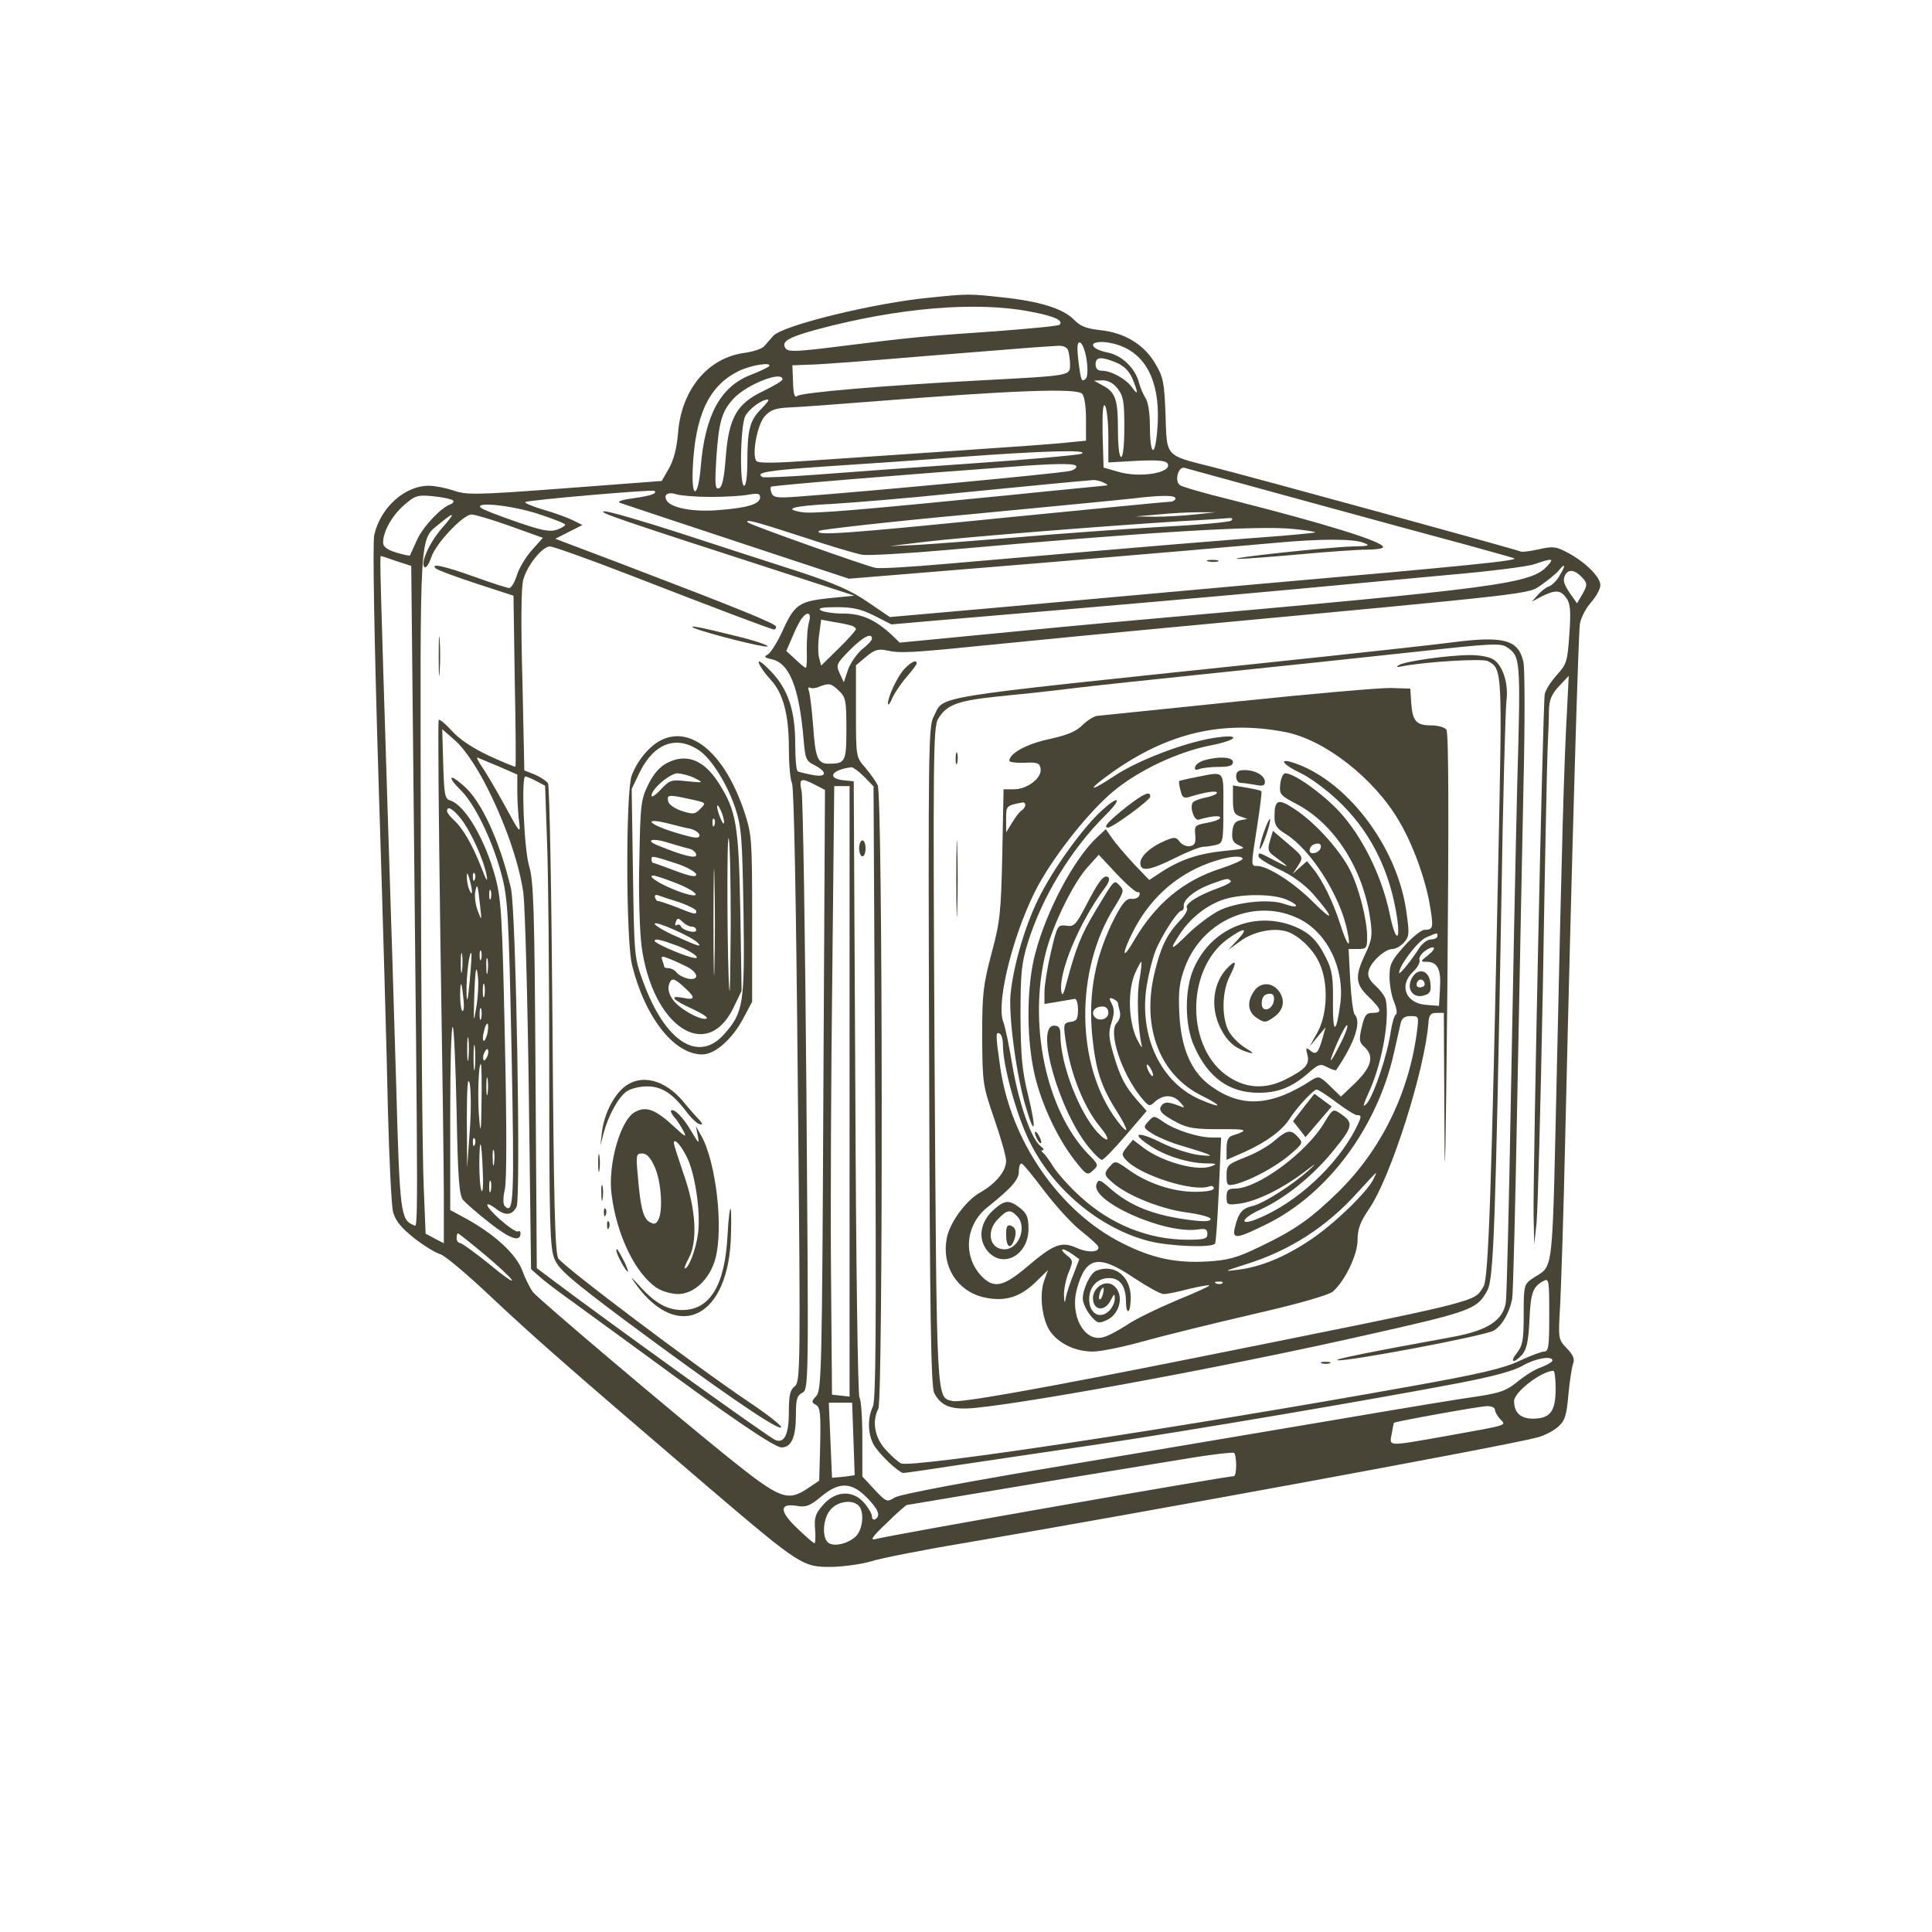 <?xml version="1.0" encoding="UTF-8" standalone="no"?>
<svg xmlns="http://www.w3.org/2000/svg" xmlns:svg="http://www.w3.org/2000/svg" version="1.0" width="767.999pt" height="767.999pt" viewBox="0 0 767.999 767.999" preserveAspectRatio="xMidYMid" id="svg22">
  <defs id="defs22"></defs>
  <g transform="matrix(0.127,0,0,-0.127,68.479,701.094)" fill="#484537" stroke="none" id="g22">
    <path d="M2373 4589 c-173 -16 -463 -87 -492 -120 -9 -10 -21 -24 -28 -32 -6 -8 -34 -17 -61 -21 -116 -15 -199 -116 -209 -252 -4 -46 -13 -82 -28 -109 l-23 -40 -304 -23 c-277 -21 -308 -21 -347 -7 -24 8 -59 15 -78 15 -76 0 -152 -69 -171 -155 -5 -25 0 -326 14 -780 13 -407 26 -866 29 -1020 4 -154 11 -297 16 -318 8 -28 24 -48 66 -82 31 -24 67 -46 81 -50 14 -3 86 -64 161 -135 133 -125 241 -220 684 -599 284 -242 291 -246 382 -245 40 1 94 9 121 17 27 9 157 35 289 57 558 95 1706 306 1797 331 21 5 50 20 64 32 23 20 28 34 34 103 4 43 11 87 15 97 5 13 0 27 -20 47 -27 29 -27 29 -21 132 3 57 11 294 16 528 21 899 41 1576 46 1608 3 18 18 48 34 66 17 19 30 43 30 55 0 26 -49 74 -105 103 -34 18 -45 19 -88 9 -27 -6 -52 -9 -56 -7 -8 5 -839 233 -970 266 -144 36 -138 30 -142 162 -4 102 -7 118 -32 160 -35 60 -96 97 -172 105 -44 5 -63 12 -84 34 -34 34 -108 57 -226 69 -100 11 -105 11 -222 -1z m313 -44 c75 -14 105 -28 91 -41 -3 -4 -91 -12 -194 -20 -233 -16 -266 -19 -481 -46 -150 -19 -175 -20 -183 -7 -13 21 10 34 102 59 251 67 495 88 665 55z m176 -151 c4 -27 3 -53 -2 -58 -14 -14 -16 -7 -24 57 -5 45 -3 58 6 55 7 -3 16 -27 20 -54z m111 42 c83 -34 122 -126 110 -262 -7 -90 -23 -80 -23 16 0 38 -6 74 -14 85 -7 11 -16 32 -20 47 -11 45 -53 86 -98 95 -51 10 -63 33 -19 33 18 0 46 -6 64 -14z m-169 -12 c3 -9 6 -29 6 -44 0 -36 6 -35 -277 -50 -302 -16 -563 -38 -577 -49 -8 -7 -12 6 -13 44 l-2 52 52 2 c29 0 187 12 352 26 165 13 323 26 350 28 28 2 62 4 76 5 17 1 29 -4 33 -14z m152 -39 c23 -10 39 -26 49 -49 19 -46 19 -56 -1 -28 -18 26 -65 52 -94 52 -13 0 -20 7 -20 20 0 24 18 25 66 5z m-1089 -12 c-4 -3 -30 -16 -59 -27 -93 -37 -141 -127 -154 -288 -8 -96 -29 -102 -25 -7 7 169 50 262 144 308 38 19 109 30 94 14z m43 -40 c0 -5 -28 -21 -63 -38 -81 -39 -106 -84 -115 -211 -5 -62 -11 -89 -21 -92 -12 -4 -13 12 -8 96 8 114 17 145 55 186 42 44 152 87 152 59z m1049 -29 c18 -23 21 -41 21 -120 0 -56 -4 -94 -10 -94 -6 0 -10 35 -10 86 0 95 -8 117 -48 138 l-27 15 27 1 c17 0 34 -9 47 -26z m-111 -16 c7 -7 12 -40 12 -79 l0 -68 -52 -5 c-29 -4 -186 -15 -348 -26 -162 -11 -368 -25 -458 -31 -109 -8 -166 -9 -173 -2 -16 16 1 112 25 140 18 20 33 26 76 28 30 1 150 10 265 19 439 35 635 42 653 24z m-1005 -48 c-35 -35 -43 -64 -43 -166 0 -43 -4 -74 -10 -74 -15 0 -12 190 4 219 13 23 50 50 70 51 6 0 -4 -13 -21 -30z m1087 -86 l0 -81 89 5 c64 3 90 1 96 -8 18 -29 -86 -47 -155 -26 l-45 13 -3 104 c-1 71 1 99 8 89 5 -8 10 -52 10 -96z m-85 -54 c-11 -4 -164 -18 -340 -30 -176 -12 -394 -28 -485 -35 -91 -7 -168 -10 -172 -8 -26 14 14 21 190 33 108 7 301 20 427 30 254 19 412 24 380 10z m-15 -40 c0 -5 -10 -12 -22 -14 -39 -8 -630 -64 -850 -80 -64 -5 -77 -3 -82 11 -4 9 -4 18 -2 20 4 4 429 39 801 66 106 7 155 7 155 -3z m725 -110 c204 -56 429 -117 500 -136 72 -20 137 -38 145 -41 17 -7 -140 -23 -815 -82 -253 -23 -613 -55 -799 -72 l-340 -30 -69 47 c-52 36 -103 58 -215 95 -81 26 -245 79 -364 118 -120 39 -230 71 -245 71 -27 -1 47 -26 557 -191 l225 -73 -80 -8 c-94 -10 -108 -20 -146 -105 -16 -34 -36 -66 -45 -71 -13 -7 -11 -10 12 -15 56 -12 86 -88 100 -250 5 -62 8 -69 35 -82 42 -22 37 -39 -8 -30 -21 4 -41 9 -45 11 -5 3 -8 40 -8 83 0 108 -22 173 -76 230 -27 28 -42 38 -38 26 4 -11 20 -34 36 -51 40 -42 58 -110 58 -215 0 -48 4 -98 10 -111 6 -14 13 -377 18 -948 9 -893 8 -925 -10 -939 -14 -11 -18 -27 -18 -81 0 -69 -14 -98 -42 -87 -19 7 -502 354 -695 499 l-52 39 -4 602 c-3 526 -6 609 -20 657 -16 52 -25 280 -12 280 4 0 19 -6 34 -14 l28 -15 6 -173 c4 -95 7 -419 7 -720 0 -475 2 -553 16 -587 13 -33 47 -63 222 -194 280 -208 469 -339 487 -335 8 2 -36 37 -97 78 -174 117 -585 427 -600 452 -10 18 -14 176 -18 748 -3 399 -9 731 -14 739 -5 7 -23 19 -41 27 l-33 13 -6 283 c-5 177 -4 295 3 315 13 46 60 103 83 103 10 0 117 -38 236 -84 299 -116 458 -176 466 -176 3 0 6 4 6 9 0 9 -118 57 -498 202 l-193 73 43 22 42 21 -30 15 c-16 8 -57 23 -92 33 -34 10 -60 21 -57 24 7 6 398 40 404 35 10 -8 -9 -15 -65 -23 -32 -4 -52 -10 -44 -14 8 -3 173 -58 367 -122 l351 -116 609 50 c334 28 660 56 723 62 141 13 247 14 280 0 21 -8 16 -10 -35 -11 -76 -2 -401 -37 -360 -39 17 0 102 6 190 14 88 8 184 15 213 15 28 0 52 3 52 8 0 17 -176 72 -476 148 -82 20 -154 41 -160 46 -18 13 -5 60 15 54 9 -3 183 -50 386 -106z m-640 60 c11 -5 15 -9 9 -9 -5 -1 -145 -14 -310 -31 -464 -46 -606 -58 -641 -53 -65 10 -31 20 90 26 67 4 239 18 382 33 231 23 411 40 440 42 6 0 19 -3 30 -8z m-1230 -45 c44 0 97 3 118 7 29 5 37 4 37 -8 0 -21 -38 -33 -128 -40 -79 -7 -149 6 -164 29 -12 19 3 29 31 20 14 -4 62 -8 106 -8z m-806 -11 c3 -4 0 -9 -8 -12 -30 -10 -89 -73 -106 -114 -11 -24 -20 -44 -21 -46 -1 -2 -20 2 -43 9 -29 9 -41 18 -41 31 0 35 27 83 65 117 36 31 42 33 93 28 30 -3 57 -9 61 -13z m2261 6 c0 -5 -8 -10 -17 -10 -10 0 -243 -23 -518 -50 -506 -51 -597 -57 -580 -41 6 4 215 28 465 51 250 24 482 46 515 50 92 11 135 11 135 0z m-1998 -47 c49 -16 88 -31 88 -35 0 -3 -12 -11 -27 -16 -22 -7 -48 -2 -128 26 -55 19 -104 38 -109 43 -22 20 94 8 176 -18z m2058 -3 c-36 -4 -92 -7 -125 -7 l-60 1 70 6 c39 4 95 7 125 7 l55 0 -65 -7z m-2357 -44 c-39 -45 -68 -111 -53 -121 5 -3 14 11 21 32 14 42 99 133 126 133 10 0 64 -16 120 -36 l103 -37 -34 -38 c-19 -21 -40 -56 -47 -78 -7 -23 -18 -41 -24 -41 -7 0 -56 16 -109 35 -95 34 -140 44 -121 26 6 -5 62 -26 126 -47 l117 -38 4 -265 c3 -146 4 -268 2 -270 -2 -2 -39 14 -83 34 -51 24 -93 52 -116 78 -20 22 -38 37 -41 34 -3 -2 0 -306 5 -673 6 -368 11 -735 11 -817 l0 -148 -29 15 -28 15 -6 148 c-4 81 -8 562 -9 1068 -2 1019 -6 951 62 1009 46 38 47 32 3 -18z m2472 25 c-6 -5 -107 -14 -225 -20 -118 -7 -316 -21 -440 -32 -124 -10 -265 -21 -315 -24 l-90 -4 115 14 c117 14 543 48 795 64 77 4 147 9 155 10 8 0 10 -2 5 -8z m-1342 -51 c84 -28 168 -53 187 -56 19 -3 139 4 265 15 627 56 970 77 1081 66 42 -4 74 -9 71 -11 -2 -2 -98 -11 -213 -19 -115 -9 -333 -27 -484 -40 -151 -13 -360 -31 -464 -40 -104 -9 -201 -15 -215 -12 -30 6 -391 134 -399 142 -13 13 30 1 171 -45z m-1271 -76 l46 -15 6 -587 c16 -1562 16 -1481 1 -1476 -40 16 -43 38 -54 435 -6 211 -18 587 -26 834 -24 765 -26 825 -22 825 2 0 24 -7 49 -16z m3603 -14 c-51 -57 -140 -69 -1280 -170 -126 -11 -347 -32 -489 -46 l-259 -25 -26 25 c-51 47 -93 66 -151 66 -30 0 -62 5 -70 10 -11 7 4 10 50 10 51 0 76 -6 118 -27 l53 -27 137 12 c592 50 883 76 1112 97 146 14 369 34 495 46 127 11 248 26 270 34 55 19 61 18 40 -5z m38 -30 c-9 -17 -25 -32 -34 -35 -9 -3 -25 -15 -35 -27 l-19 -21 32 17 c43 21 59 20 77 -6 12 -17 14 -40 9 -112 -6 -85 -8 -94 -39 -128 -19 -21 -36 -48 -38 -60 -6 -26 -37 -1496 -35 -1633 l2 -90 7 65 c4 36 13 369 20 740 6 371 13 709 15 750 2 41 4 94 4 117 1 33 8 50 31 75 l31 33 -5 -100 c-10 -178 -16 -407 -31 -1080 -17 -732 -8 -658 -80 -708 -24 -17 -25 -23 -25 -111 0 -79 -3 -97 -21 -120 -24 -30 -11 -35 16 -6 14 16 20 42 23 108 4 88 11 105 44 123 17 9 18 3 18 -106 0 -98 -2 -115 -16 -115 -8 0 -43 -13 -77 -29 -48 -23 -123 -41 -342 -80 -718 -129 -1564 -257 -1594 -241 -10 5 -32 25 -50 45 -33 38 -41 87 -21 126 15 28 14 1923 -2 1952 -6 12 -24 37 -39 55 -29 33 -29 33 -29 176 l0 144 32 27 c25 21 38 25 62 20 46 -10 69 -9 346 19 140 14 397 39 570 55 1143 107 1091 101 1136 131 22 16 46 35 53 44 21 26 24 18 4 -14z m76 -14 c10 -12 9 -21 -5 -45 l-17 -29 -24 34 c-18 28 -21 39 -13 55 12 21 34 15 59 -15z m-2426 -133 c-5 -16 -7 -54 -7 -85 1 -32 0 -58 -3 -58 -3 0 -17 12 -33 27 l-28 26 20 46 c10 25 24 51 30 58 18 22 29 14 21 -14z m130 -10 c9 -2 17 -8 17 -12 0 -3 -24 -31 -54 -60 l-55 -54 -7 27 c-3 14 -3 47 1 71 l6 46 37 -7 c20 -3 45 -8 55 -11z m67 -42 c0 -5 -14 -20 -31 -33 -16 -14 -36 -42 -44 -64 l-13 -39 -13 28 c-12 26 -10 30 31 72 42 42 70 57 70 36z m-103 -163 c21 -20 23 -30 23 -119 0 -103 -3 -109 -55 -109 -35 0 -42 17 -49 118 -4 51 -10 100 -13 109 -4 9 -2 14 3 11 5 -3 18 -2 29 3 31 12 37 11 62 -13z m-1109 -288 c60 -114 108 -250 121 -345 5 -39 13 -319 17 -624 l7 -553 26 -23 c14 -13 60 -48 101 -77 41 -30 143 -104 225 -164 277 -204 410 -294 432 -294 31 0 45 32 45 101 0 49 3 61 20 70 20 11 20 19 13 927 -4 505 -11 934 -15 955 -9 42 -3 44 42 21 l31 -16 -5 -939 c-4 -875 -6 -940 -22 -958 -16 -17 -16 -20 -1 -28 13 -8 15 -27 13 -123 l-3 -114 -34 -23 c-66 -44 -87 -36 -255 99 -182 147 -585 488 -607 514 -8 11 -24 41 -33 67 -20 52 -85 113 -178 164 l-48 26 0 290 c0 160 3 287 8 283 4 -4 9 -124 12 -265 4 -209 8 -261 20 -276 8 -10 46 -43 83 -72 63 -50 97 -62 97 -33 0 6 -4 9 -8 6 -5 -3 -31 15 -58 39 -46 41 -52 63 -8 30 28 -21 49 -18 62 9 13 30 -2 931 -18 996 -35 148 -92 273 -148 321 -46 41 -53 29 -8 -15 44 -44 98 -156 126 -261 20 -74 23 -118 32 -554 9 -468 7 -514 -21 -486 -6 6 -6 26 0 53 6 27 6 198 0 470 -8 380 -11 435 -29 504 -32 120 -95 228 -142 243 -17 5 -19 18 -22 115 l-3 108 41 -36 c26 -23 61 -73 92 -132z m45 51 l57 -25 0 -55 c0 -31 3 -74 6 -96 5 -36 0 -30 -44 52 -28 51 -61 107 -73 124 -12 18 -18 30 -13 28 5 -2 35 -15 67 -28z m1143 -32 l29 -30 5 -957 c4 -753 2 -963 -7 -984 -17 -36 -16 -83 1 -117 15 -29 80 -91 95 -91 5 0 82 11 172 25 90 13 288 43 439 65 288 43 852 139 1125 191 109 21 173 38 202 55 40 23 93 32 93 16 0 -4 -16 -14 -35 -21 -19 -6 -52 -27 -74 -45 -34 -28 -53 -35 -123 -46 -46 -6 -227 -36 -403 -66 -176 -30 -563 -95 -860 -145 -338 -56 -549 -96 -564 -106 -24 -15 -26 -14 -63 25 l-38 41 0 119 c0 65 -4 122 -9 128 -5 5 -11 426 -13 969 l-5 960 -31 3 c-55 6 -39 33 24 41 5 0 23 -13 40 -30z m-46 -985 l0 -955 -27 3 -28 3 -3 370 c-2 204 0 632 4 953 l6 582 24 0 24 0 0 -956z m-1216 853 c32 -41 72 -131 80 -177 4 -24 -1 -16 -17 26 -27 69 -57 122 -87 149 -11 10 -20 22 -20 27 0 18 20 6 44 -25z m34 -227 c0 -9 -3 -7 -8 5 -5 11 -8 29 -8 40 0 16 2 15 8 -5 4 -14 8 -32 8 -40z m9 38 c-3 -8 -6 -5 -6 6 -1 11 2 17 5 13 3 -3 4 -12 1 -19z m16 -78 c6 -53 6 -54 -7 -20 -7 18 -10 45 -8 57 6 32 8 27 15 -37z m34 18 c-3 -7 -5 -2 -5 12 0 14 2 19 5 13 2 -7 2 -19 0 -25z m-90 -225 c-2 -16 -4 -5 -4 22 0 28 2 40 4 28 2 -13 2 -35 0 -50z m60 35 c-3 -7 -5 -2 -5 12 0 14 2 19 5 13 2 -7 2 -19 0 -25z m-36 -68 c-6 -65 -9 -73 -10 -35 -1 49 9 129 15 122 2 -1 -1 -41 -5 -87z m56 28 c-2 -13 -4 -5 -4 17 -1 22 1 32 4 23 2 -10 2 -28 0 -40z m-35 -108 c-9 -54 -9 -53 -7 25 3 93 7 114 12 65 2 -19 0 -60 -5 -90z m-40 18 c2 -20 0 -34 -4 -32 -4 3 -7 26 -7 52 1 49 5 42 11 -20z m65 15 c-3 -10 -5 -2 -5 17 0 19 2 27 5 18 2 -10 2 -26 0 -35z m-10 -70 c-3 -10 -5 -4 -5 12 0 17 2 24 5 18 2 -7 2 -21 0 -30z m19 -49 c-4 -14 -9 -24 -12 -21 -3 2 -2 17 2 31 3 15 9 25 11 22 3 -3 2 -17 -1 -32z m-59 -76 c-2 -18 -4 -6 -4 27 0 33 2 48 4 33 2 -15 2 -42 0 -60z m20 -30 c-2 -18 -4 -4 -4 32 0 36 2 50 4 33 2 -18 2 -48 0 -65z m39 36 c-4 -9 -9 -15 -11 -12 -3 3 -3 13 1 22 4 9 9 15 11 12 3 -3 3 -13 -1 -22z m-18 -141 c-1 -92 -3 -105 -7 -58 -6 60 -3 175 5 175 2 0 3 -53 2 -117z m-37 -94 l-8 -114 -1 150 c0 104 3 139 9 114 4 -20 5 -88 0 -150z m56 119 c-2 -13 -4 -3 -4 22 0 25 2 35 4 23 2 -13 2 -33 0 -45z m-40 -160 c-3 -8 -6 -5 -6 6 -1 11 2 17 5 13 3 -3 4 -12 1 -19z m25 -85 c2 -40 0 -67 -4 -60 -4 7 -7 46 -7 87 1 88 7 75 11 -27z m35 25 c-2 -13 -4 -5 -4 17 -1 22 1 32 4 23 2 -10 2 -28 0 -40z m-10 -85 c-3 -10 -5 -4 -5 12 0 17 2 24 5 18 2 -7 2 -21 0 -30z m-21 -198 c43 -36 82 -72 87 -81 5 -9 -27 13 -71 50 -45 36 -86 66 -92 66 -5 0 -10 7 -10 15 0 8 2 15 4 15 2 0 39 -29 82 -65z m3354 -422 c0 -70 -17 -93 -71 -93 -39 0 -59 19 -59 55 0 28 84 93 123 95 4 0 7 -26 7 -57z m-2198 -155 c2 -62 4 -114 4 -115 -1 0 -17 -3 -36 -5 l-35 -3 -5 118 -5 117 36 0 37 0 4 -112z m2008 90 c0 -6 7 -19 16 -29 19 -21 34 -17 -172 -54 -182 -32 -175 -33 -167 8 3 17 6 33 7 34 3 4 263 51 289 52 15 1 27 -4 27 -11z m-810 -174 c0 -19 -3 -34 -7 -34 -23 0 -1081 -185 -1122 -197 -18 -5 -10 8 35 50 32 32 61 57 64 57 3 0 84 14 180 30 166 28 467 78 720 119 63 10 118 16 123 14 4 -2 7 -20 7 -39z m-1156 -101 c37 -38 44 -57 26 -68 -5 -3 -10 1 -10 9 0 8 -11 27 -24 42 -35 41 -89 39 -128 -5 -25 -28 -29 -40 -26 -77 2 -24 1 -44 -2 -44 -3 0 -27 21 -53 46 -57 54 -58 80 -2 71 29 -5 41 0 76 29 56 47 95 46 143 -3z m-26 -25 c19 -19 14 -75 -9 -97 -25 -23 -69 -33 -86 -19 -21 17 -16 79 9 105 23 25 67 30 86 11z"></path>
    <path d="M3243 3763 c9 -2 23 -2 30 0 6 3 -1 5 -18 5 -16 0 -22 -2 -12 -5z"></path>
    <path d="M1635 3554 c42 -17 220 -62 228 -57 6 3 -41 19 -104 34 -104 26 -151 35 -124 23z"></path>
    <path d="M1535 3206 c-39 -17 -79 -65 -97 -113 -19 -54 -18 -516 1 -593 41 -165 132 -280 220 -280 40 0 94 48 129 114 l27 51 0 260 c0 248 -1 263 -24 333 -59 178 -162 270 -256 228z m115 -35 c38 -26 87 -105 112 -179 20 -61 22 -92 26 -326 4 -287 0 -314 -60 -382 -81 -92 -186 -25 -255 166 -27 73 -27 81 -31 338 l-4 263 26 54 c45 90 115 115 186 66z"></path>
    <path d="M1550 3133 c-24 -12 -43 -34 -60 -68 -23 -47 -25 -62 -28 -237 -3 -104 1 -223 7 -270 34 -250 203 -364 287 -193 l26 54 -4 248 c-5 271 -12 315 -68 403 -46 72 -100 93 -160 63z m85 -48 c29 -15 29 -15 -23 -10 -50 6 -55 4 -83 -26 -16 -17 -29 -26 -29 -19 0 21 58 70 82 70 13 -1 37 -7 53 -15z m-14 -66 c51 -11 51 -11 32 -30 -17 -18 -23 -18 -58 -7 -23 8 -41 20 -43 31 -4 20 1 21 69 6z m100 -45 c5 -15 8 -29 5 -31 -2 -2 -8 10 -14 26 -13 38 -5 41 9 5z m-24 -36 c-3 -8 -6 -5 -6 6 -1 11 2 17 5 13 3 -3 4 -12 1 -19z m-137 3 c19 -5 47 -12 63 -15 15 -4 27 -13 27 -20 0 -11 -13 -10 -67 6 -96 28 -115 53 -23 29z m188 -316 c-1 -126 -2 -219 -4 -205 -7 54 -9 512 -2 475 4 -22 6 -143 6 -270z m-130 239 c12 -3 22 -12 22 -20 0 -12 -42 -2 -122 31 -39 16 -15 23 30 9 26 -8 57 -17 70 -20z m79 -367 c-1 -73 -3 -10 -3 138 0 149 2 208 3 132 2 -76 2 -198 0 -270z m-114 319 c31 -11 57 -26 57 -33 0 -9 -18 -6 -66 12 -37 14 -68 25 -70 25 -2 0 -4 5 -4 11 0 12 2 11 83 -15z m-8 -59 c79 -31 87 -55 8 -26 -54 20 -100 49 -77 49 5 0 36 -10 69 -23z m13 -61 c28 -10 52 -22 52 -27 0 -12 -2 -12 -62 12 -29 11 -55 20 -58 19 -2 -1 -6 4 -9 11 -2 7 2 10 10 7 8 -3 38 -13 67 -22z m38 -76 c8 0 14 -5 14 -11 0 -12 -43 -1 -48 12 -2 5 -8 7 -13 4 -5 -4 -6 1 -3 9 5 14 8 14 21 1 8 -8 21 -15 29 -15z m18 -50 c16 -16 3 -12 -68 20 -36 16 -66 34 -66 39 0 11 115 -40 134 -59z m-60 -11 c53 -21 81 -48 34 -33 -40 12 -108 43 -108 49 0 9 17 5 74 -16z m26 -64 c37 -19 41 -44 5 -38 -13 3 -30 11 -36 19 -6 8 -18 14 -25 14 -8 0 -14 2 -14 4 0 2 -3 12 -6 20 -5 14 -2 15 20 6 14 -5 40 -17 56 -25z m-3 -69 c31 -28 29 -37 -7 -29 -47 9 -35 -6 27 -34 32 -15 52 -28 45 -31 -19 -6 -84 30 -105 59 -12 17 -17 34 -12 48 7 23 16 21 52 -13z"></path>
    <path d="M1416 2119 c-35 -27 -64 -86 -71 -141 l-5 -43 10 38 c14 54 46 113 72 131 12 9 41 16 64 16 46 0 80 -22 123 -79 15 -20 33 -37 41 -39 12 -3 11 0 -2 15 -10 10 -32 35 -49 56 -57 68 -131 87 -183 46z"></path>
    <path d="M1447 2039 c-45 -26 -84 -165 -72 -257 16 -128 75 -249 142 -293 15 -10 45 -19 66 -19 50 0 100 47 117 111 26 96 2 304 -45 386 l-16 28 6 -30 c5 -27 3 -25 -20 14 -25 43 -55 74 -64 65 -2 -2 3 -12 11 -21 9 -10 21 -29 28 -43 11 -21 6 -19 -26 11 -61 57 -91 69 -127 48z m163 -139 c26 -50 44 -171 36 -238 -6 -49 -29 -112 -42 -112 -2 0 3 15 13 33 28 52 22 155 -16 261 -17 50 -31 94 -31 98 0 18 21 -4 40 -42z m-100 -32 c21 -46 27 -142 10 -168 -7 -12 -13 -12 -27 -4 -19 12 -28 46 -36 147 -6 62 -5 67 14 67 14 0 26 -13 39 -42z"></path>
    <path d="M1333 1880 c0 -25 2 -35 4 -22 2 12 2 32 0 45 -2 12 -4 2 -4 -23z"></path>
    <path d="M1343 1785 c0 -22 2 -30 4 -17 2 12 2 30 0 40 -3 9 -5 -1 -4 -23z"></path>
    <path d="M1738 1654 c-8 -157 -55 -234 -142 -234 -47 0 -86 22 -135 77 -19 21 -28 29 -20 18 130 -195 293 -131 307 120 2 45 2 90 0 100 -2 11 -7 -25 -10 -81z"></path>
    <path d="M1351 1724 c0 -11 3 -14 6 -6 3 7 2 16 -1 19 -3 4 -6 -2 -5 -13z"></path>
    <path d="M1361 1684 c0 -11 3 -14 6 -6 3 7 2 16 -1 19 -3 4 -6 -2 -5 -13z"></path>
    <path d="M1390 1606 c0 -11 30 -66 36 -66 2 0 -3 15 -12 33 -19 36 -24 44 -24 33z"></path>
    <path d="M834 3465 c0 -55 1 -76 3 -47 2 29 2 74 0 100 -2 26 -3 2 -3 -53z"></path>
    <path d="M4000 3509 c-36 -5 -299 -34 -585 -64 -1073 -113 -996 -100 -1032 -168 -16 -30 -17 -100 -14 -1062 2 -824 6 -1035 16 -1055 22 -42 55 -54 132 -46 194 20 793 131 1213 226 339 76 355 82 387 143 19 37 25 209 43 1207 5 327 13 614 16 637 7 51 -10 108 -39 128 -12 9 -43 15 -74 15 -66 0 -203 -19 -223 -31 -11 -7 -8 -8 10 -4 72 14 252 25 268 16 45 -24 45 -27 33 -602 -22 -1066 -31 -1332 -47 -1356 -31 -49 8 -40 -899 -222 -485 -97 -738 -142 -762 -136 -52 13 -50 -27 -57 1079 -5 937 -4 1031 11 1056 26 44 60 57 183 70 63 6 167 17 230 25 63 8 273 30 465 50 193 20 469 49 615 65 236 26 267 28 287 15 43 -29 44 -35 33 -422 -5 -202 -14 -645 -20 -983 -6 -338 -13 -629 -16 -647 -9 -56 -58 -87 -165 -107 -259 -47 -373 -70 -362 -73 20 -7 467 77 490 93 26 16 48 55 57 99 3 17 10 298 16 625 6 327 15 761 19 964 5 203 5 385 0 405 -16 70 -62 82 -229 60z"></path>
    <path d="M2292 3427 c-22 -23 -52 -87 -52 -109 1 -7 7 1 14 18 8 17 28 47 45 66 17 20 31 38 31 42 0 13 -17 5 -38 -17z"></path>
    <path d="M3335 3325 c-231 -24 -428 -44 -438 -45 -10 0 -31 -13 -47 -28 -20 -21 -47 -32 -105 -45 -71 -15 -125 -45 -125 -68 0 -4 21 -7 48 -6 41 2 47 -1 50 -19 4 -29 -42 -64 -83 -64 l-33 0 -4 -202 c-4 -185 -7 -213 -34 -313 -26 -99 -29 -125 -29 -260 1 -147 2 -152 38 -257 20 -58 37 -117 37 -131 0 -32 -32 -71 -81 -99 -45 -25 -96 -95 -105 -144 -16 -87 32 -164 115 -184 65 -15 113 -1 163 47 l39 38 -12 -33 c-16 -46 -6 -123 19 -159 28 -39 79 -63 134 -63 23 0 93 14 153 31 61 17 215 55 344 85 145 33 242 61 254 72 38 34 77 115 77 161 0 34 8 56 35 96 68 97 176 437 187 586 2 23 7 29 25 29 l23 0 2 -367 c1 -226 4 -57 9 437 5 558 4 809 -3 817 -6 7 -27 13 -48 13 -46 0 -58 13 -62 70 l-3 45 -60 2 c-33 1 -249 -18 -480 -42z m149 -96 c123 -24 277 -144 355 -277 45 -75 86 -189 99 -275 10 -61 8 -67 -19 -67 -9 0 -38 -23 -63 -51 -40 -45 -46 -57 -46 -95 0 -25 6 -60 14 -79 8 -19 11 -37 6 -40 -5 -3 -12 -27 -16 -53 -10 -71 -52 -197 -74 -224 -16 -18 -14 -9 9 42 39 89 62 222 49 282 -2 9 -16 29 -32 43 -20 19 -26 31 -21 48 8 28 51 67 74 67 10 0 26 9 36 20 17 19 18 27 7 102 -30 204 -191 412 -359 463 -42 12 -23 -10 28 -34 28 -13 80 -51 115 -84 97 -90 159 -207 184 -347 18 -100 0 -107 -20 -7 -25 117 -85 239 -157 317 -52 56 -141 120 -169 120 -7 0 -14 -15 -16 -34 -3 -31 -1 -35 49 -61 120 -62 211 -204 233 -363 7 -49 5 -64 -16 -108 -33 -70 -31 -94 11 -134 41 -40 43 -50 12 -50 -20 0 -25 -7 -34 -45 -9 -39 -8 -47 8 -61 32 -29 23 -63 -27 -112 l-46 -44 -34 33 c-32 31 -36 32 -57 19 -127 -83 -221 -88 -316 -19 -62 44 -94 119 -99 229 -3 70 0 95 18 144 56 148 222 218 358 150 88 -44 142 -156 128 -265 -13 -97 -24 -97 -23 1 1 79 -2 103 -21 141 -29 59 -56 84 -111 104 -121 42 -250 -14 -303 -134 -30 -66 -30 -179 1 -246 43 -97 109 -145 201 -145 61 0 104 17 154 60 34 30 39 32 61 20 14 -7 26 -11 28 -9 58 85 80 151 58 174 -5 6 -11 54 -14 108 l-5 97 29 0 c27 0 29 3 29 38 0 54 -26 155 -54 210 -32 62 -106 145 -170 188 -55 37 -66 33 -66 -23 0 -25 7 -36 35 -53 78 -48 171 -193 193 -304 13 -61 0 -48 -23 24 -21 66 -55 136 -83 170 l-20 25 -23 -20 -22 -20 17 26 c17 27 17 27 -31 68 l-48 41 -9 -31 c-8 -26 -6 -34 10 -46 53 -39 55 -42 10 -19 -55 29 -56 30 -56 16 0 -6 29 -24 65 -41 41 -19 79 -47 106 -77 67 -77 67 -92 -1 -24 -60 60 -141 112 -175 112 -19 0 -19 -2 1 126 9 58 15 106 13 108 -2 2 -23 7 -46 11 l-43 7 0 -45 c0 -37 4 -46 23 -52 l22 -8 -22 -4 c-16 -3 -23 -13 -25 -36 -2 -26 2 -34 22 -43 22 -9 16 -11 -47 -17 -80 -8 -137 -27 -197 -66 l-38 -25 -47 49 c-26 28 -56 63 -68 80 l-21 30 -27 -25 c-72 -67 -159 -230 -194 -365 -26 -97 -28 -251 -5 -363 18 -92 70 -207 126 -280 39 -50 42 -52 60 -35 18 16 18 18 -16 52 -132 139 -188 409 -131 633 22 85 85 214 129 263 l36 40 56 -60 c31 -33 61 -59 66 -57 5 1 8 -3 5 -10 -2 -7 -13 -12 -24 -11 -16 2 -28 -12 -51 -55 -63 -122 -86 -240 -72 -378 11 -104 27 -154 77 -233 38 -60 39 -79 1 -29 -131 172 -134 473 -7 672 27 44 29 50 15 64 -19 19 -15 23 -76 -78 -46 -77 -61 -114 -92 -230 -8 -32 -13 -39 -15 -24 -10 59 55 215 133 321 16 20 20 34 13 38 -13 9 -30 -13 -71 -93 -30 -57 -36 -63 -60 -59 -27 3 -28 1 -48 -84 -11 -47 -20 -103 -20 -124 l0 -37 43 7 c23 4 47 8 52 9 6 0 10 -15 10 -34 0 -29 -4 -36 -23 -38 -21 -3 -23 -7 -17 -50 15 -110 58 -218 111 -281 33 -40 25 -52 -10 -15 -58 64 -115 212 -116 302 0 25 -4 32 -20 32 -61 0 17 -271 110 -382 17 -21 35 -38 40 -38 5 0 38 34 74 76 l66 77 -30 34 c-38 43 -54 74 -75 147 -14 49 -15 65 -5 96 9 28 9 42 1 58 -10 18 -9 21 4 16 8 -4 15 -9 15 -13 0 -3 3 -15 6 -27 3 -12 -1 -27 -10 -36 -27 -28 15 -157 77 -233 24 -29 26 -29 44 -12 26 22 56 22 78 -3 17 -19 17 -19 -14 -7 -23 8 -34 8 -42 0 -16 -16 -4 -30 44 -55 35 -19 58 -22 137 -22 86 1 92 -3 38 -20 -13 -4 -18 -16 -18 -41 l0 -35 57 25 c68 31 117 67 140 103 22 35 75 92 85 92 5 0 33 -18 62 -40 29 -22 58 -40 64 -40 16 0 15 -5 -4 -43 -60 -116 -184 -231 -306 -281 -60 -25 -54 0 7 28 79 36 167 107 232 188 60 74 62 85 16 115 -19 13 -22 11 -46 -29 -55 -94 -209 -208 -281 -208 -21 0 -26 -5 -26 -26 0 -25 2 -26 41 -21 52 7 132 46 201 98 38 29 43 32 18 9 -51 -47 -146 -108 -181 -115 -30 -7 -42 -21 -53 -67 -9 -38 5 -36 104 13 189 95 342 302 394 534 9 39 18 80 21 93 4 16 13 22 31 22 26 0 26 -1 20 -48 -25 -193 -112 -370 -246 -502 -86 -84 -135 -119 -246 -172 -72 -35 -99 -42 -163 -46 -100 -6 -174 10 -269 58 -196 99 -349 321 -381 554 -14 96 -14 109 -1 101 6 -3 10 -19 10 -36 0 -64 42 -217 82 -299 73 -151 220 -274 374 -314 66 -17 199 -22 208 -8 3 5 8 82 12 170 l7 162 -30 0 c-42 0 -116 24 -151 49 -29 20 -30 20 -47 1 -17 -18 -16 -20 16 -40 19 -11 59 -28 89 -36 100 -30 109 -35 55 -29 -28 3 -81 20 -118 38 -75 38 -99 32 -38 -8 47 -32 120 -55 175 -56 35 0 38 -2 18 -9 -42 -17 -152 13 -211 57 l-34 26 -19 -23 c-17 -21 -17 -24 -3 -40 43 -48 212 -102 261 -83 8 3 14 0 14 -6 0 -7 -23 -11 -60 -11 -69 0 -149 27 -208 70 -38 27 -41 28 -56 11 -21 -23 -20 -29 7 -52 45 -40 149 -82 228 -93 45 -6 79 -15 79 -21 0 -8 -19 -9 -67 -3 -112 15 -184 43 -248 99 -31 28 -36 29 -42 13 -20 -53 212 -157 317 -142 24 4 30 1 30 -14 0 -15 -9 -18 -62 -18 -124 0 -243 49 -338 137 -33 30 -69 71 -82 91 -12 20 -27 40 -32 44 -6 4 -7 8 -2 8 6 0 3 6 -6 13 -29 21 -68 134 -88 250 -10 62 -23 125 -29 139 -24 63 36 293 111 430 57 102 159 229 233 291 79 66 202 124 304 144 92 18 98 38 7 23 -91 -15 -234 -70 -305 -117 -84 -56 -91 -48 -9 10 175 124 347 164 542 126z m-814 -228 c0 -6 -5 -13 -11 -17 -6 -3 -19 -20 -30 -38 l-19 -31 0 42 c0 42 0 42 53 52 4 0 7 -3 7 -8z m924 -136 c-6 -16 -34 -21 -34 -7 0 13 11 22 26 22 8 0 11 -6 8 -15z m-244 -33 c0 -4 -31 -18 -68 -30 -118 -38 -204 -110 -272 -226 -40 -69 -38 -39 2 38 56 104 142 177 253 212 47 15 85 17 85 6z m-37 -69 c4 -3 -15 -14 -41 -23 -61 -22 -104 -49 -96 -62 4 -5 -7 -24 -24 -41 -40 -43 -59 -83 -78 -164 -40 -169 17 -317 148 -382 68 -34 65 -42 -5 -12 -123 53 -192 199 -167 356 6 36 18 85 27 108 19 48 70 127 82 127 5 0 8 7 7 16 -1 20 38 51 90 69 46 17 49 17 57 8z m174 -58 c44 -19 39 -30 -6 -14 -47 17 -150 6 -205 -21 -25 -13 -68 -45 -96 -72 -56 -56 -62 -55 -24 2 33 49 84 89 138 106 56 17 149 17 193 -1z m-153 -127 l-29 -31 37 27 c39 29 100 43 142 32 37 -9 87 -55 107 -101 28 -61 25 -158 -6 -215 l-25 -45 25 30 25 30 -9 -32 c-14 -49 -20 -56 -39 -41 -13 11 -15 10 -9 -13 8 -30 -6 -46 -70 -78 -61 -30 -119 -28 -175 8 -135 86 -138 335 -5 432 53 38 68 37 31 -3z m626 12 c0 -5 -9 -10 -20 -10 -11 0 -27 -12 -37 -27 -23 -37 -63 -86 -63 -78 0 23 58 99 84 111 38 16 36 16 36 4z m-30 -60 c-24 -19 -24 -20 -4 -20 34 0 46 -23 42 -83 l-3 -55 -39 3 c-65 4 -88 61 -42 104 14 13 22 29 20 36 -3 7 5 20 17 29 32 22 39 9 9 -14z m-902 -72 c-10 -50 -6 -153 6 -208 4 -14 -3 -5 -15 19 -26 55 -29 149 -6 204 9 20 18 37 20 37 2 0 0 -24 -5 -52z m-98 -108 c0 -21 -33 -29 -45 -10 -9 15 4 30 26 30 12 0 19 -7 19 -20z m725 -99 c-35 -70 -39 -64 -7 9 15 33 28 56 30 51 2 -5 -8 -32 -23 -60z m-585 -96 c0 -5 -5 -3 -10 5 -5 8 -10 20 -10 25 0 6 5 3 10 -5 5 -8 10 -19 10 -25z m-340 -363 c35 -46 86 -102 114 -124 28 -22 52 -44 54 -49 7 -18 -30 -21 -66 -5 -49 22 -72 13 -157 -59 -73 -62 -103 -68 -140 -31 -61 62 -54 162 17 218 77 62 98 86 98 113 0 15 4 25 9 23 5 -1 37 -41 71 -86z m1029 36 c-23 -43 -124 -140 -196 -188 -82 -55 -156 -85 -228 -94 -46 -6 -44 -5 25 17 138 43 253 117 350 225 30 33 56 61 58 61 1 1 -3 -9 -9 -21z m-942 -233 l22 -16 -18 -47 c-11 -26 -21 -59 -24 -72 -3 -21 -5 -19 -6 8 0 18 6 49 15 70 14 35 14 38 -7 54 -26 22 -12 24 18 3z m194 -75 c41 -27 82 -50 92 -50 11 0 46 7 79 16 33 8 62 13 64 11 2 -2 -44 -23 -103 -47 -59 -25 -130 -59 -157 -78 -28 -18 -62 -36 -76 -38 -57 -12 -100 70 -79 150 28 104 68 112 180 36z m276 -16 c-3 -3 -12 -4 -19 -1 -8 3 -5 6 6 6 11 1 17 -2 13 -5z"></path>
    <path d="M3231 3141 c-14 -4 -27 -13 -29 -20 -3 -10 0 -12 12 -8 10 4 38 7 62 7 32 0 44 4 44 15 0 16 -43 19 -89 6z"></path>
    <path d="M3330 3090 c0 -11 6 -20 14 -20 7 0 28 -3 45 -6 24 -5 31 -3 31 9 0 20 -30 37 -64 37 -19 0 -26 -5 -26 -20z"></path>
    <path d="M3205 3088 c-27 -5 -51 -11 -53 -12 -2 -2 0 -16 4 -30 5 -22 10 -25 28 -20 47 15 86 21 86 13 0 -4 -16 -11 -35 -15 -19 -3 -38 -11 -41 -16 -10 -15 5 -58 19 -53 38 11 67 14 67 6 0 -5 -18 -12 -41 -16 -38 -7 -40 -9 -37 -38 2 -24 -1 -32 -16 -35 -11 -2 -25 4 -32 13 -12 16 -17 16 -44 5 -46 -19 -80 -49 -80 -71 0 -28 29 -24 109 16 38 19 78 35 88 35 10 0 28 3 41 6 21 6 22 11 22 115 0 122 7 115 -85 97z"></path>
    <path d="M2988 2996 c-59 -47 -76 -66 -59 -66 14 0 132 86 132 97 1 19 -20 10 -73 -31z"></path>
    <path d="M2910 2984 c-61 -55 -156 -188 -200 -279 -42 -86 -77 -207 -86 -295 -7 -67 18 -255 47 -352 29 -100 35 -77 8 34 -19 77 -23 120 -24 248 0 135 3 165 23 230 45 144 135 291 242 398 54 53 46 67 -10 16z"></path>
    <path d="M3416 2914 c-9 -26 -14 -49 -12 -51 2 -2 11 17 20 43 9 26 14 49 12 51 -2 2 -11 -17 -20 -43z"></path>
    <path d="M3541 2054 l-33 -43 20 -25 19 -25 41 48 41 48 -27 20 -27 20 -34 -43z"></path>
    <path d="M2700 1975 c0 -5 5 -17 10 -25 5 -8 10 -10 10 -5 0 6 -5 17 -10 25 -5 8 -10 11 -10 5z"></path>
    <path d="M3450 1950 c-19 -17 -60 -40 -92 -52 -55 -22 -58 -25 -58 -57 0 -31 2 -33 28 -27 47 12 126 54 170 92 41 35 42 37 26 55 -23 25 -33 24 -74 -11z"></path>
    <path d="M3305 2493 c-47 -46 -57 -123 -25 -189 22 -44 47 -66 90 -78 18 -5 14 -1 -12 15 -21 13 -44 37 -53 55 -21 45 -19 122 5 169 22 44 21 54 -5 28z"></path>
    <path d="M3386 2418 c-23 -33 -20 -65 9 -84 23 -15 27 -15 49 0 33 21 41 52 22 81 -21 32 -60 33 -80 3z m62 -30 c-4 -29 -38 -38 -38 -10 0 22 8 32 27 32 9 0 13 -8 11 -22z"></path>
    <path d="M3878 2455 c-15 -33 8 -61 41 -50 18 5 22 13 19 38 -4 43 -42 51 -60 12z m42 -16 c0 -5 -7 -9 -15 -9 -9 0 -12 6 -9 15 6 15 24 11 24 -6z"></path>
    <path d="M2570 1733 c-41 -38 -49 -88 -20 -126 47 -60 130 -17 130 67 0 36 -5 48 -26 65 -35 27 -48 26 -84 -6z m74 -19 c33 -33 6 -104 -39 -104 -47 0 -59 57 -20 95 28 29 38 31 59 9z"></path>
    <path d="M2610 1655 c0 -36 13 -47 24 -19 10 26 7 42 -9 48 -12 4 -15 -3 -15 -29z"></path>
    <path d="M2892 1543 c-18 -7 -42 -57 -42 -87 0 -14 11 -37 24 -53 21 -25 26 -26 50 -15 47 21 57 90 17 112 -27 14 -63 -15 -59 -48 4 -35 38 -36 55 -2 12 23 13 23 13 4 0 -11 -9 -29 -19 -38 -29 -26 -61 -6 -61 38 0 39 26 66 62 66 34 0 52 -24 53 -70 0 -21 3 -36 8 -33 4 2 7 21 7 42 0 67 -51 107 -108 84z m21 -73 c-3 -12 -8 -19 -11 -16 -5 6 5 36 12 36 2 0 2 -9 -1 -20z"></path>
    <path d="M2452 3145 c0 -16 2 -22 5 -12 2 9 2 23 0 30 -3 6 -5 -1 -5 -18z"></path>
    <path d="M2454 2770 c0 -107 2 -151 3 -97 2 53 2 141 0 195 -1 53 -3 9 -3 -98z"></path>
    <path d="M3598 1253 c6 -2 18 -2 25 0 6 3 1 5 -13 5 -14 0 -19 -2 -12 -5z"></path>
    <path d="M2150 2865 c0 -14 5 -25 10 -25 6 0 10 11 10 25 0 14 -4 25 -10 25 -5 0 -10 -11 -10 -25z"></path>
  </g>
</svg>
